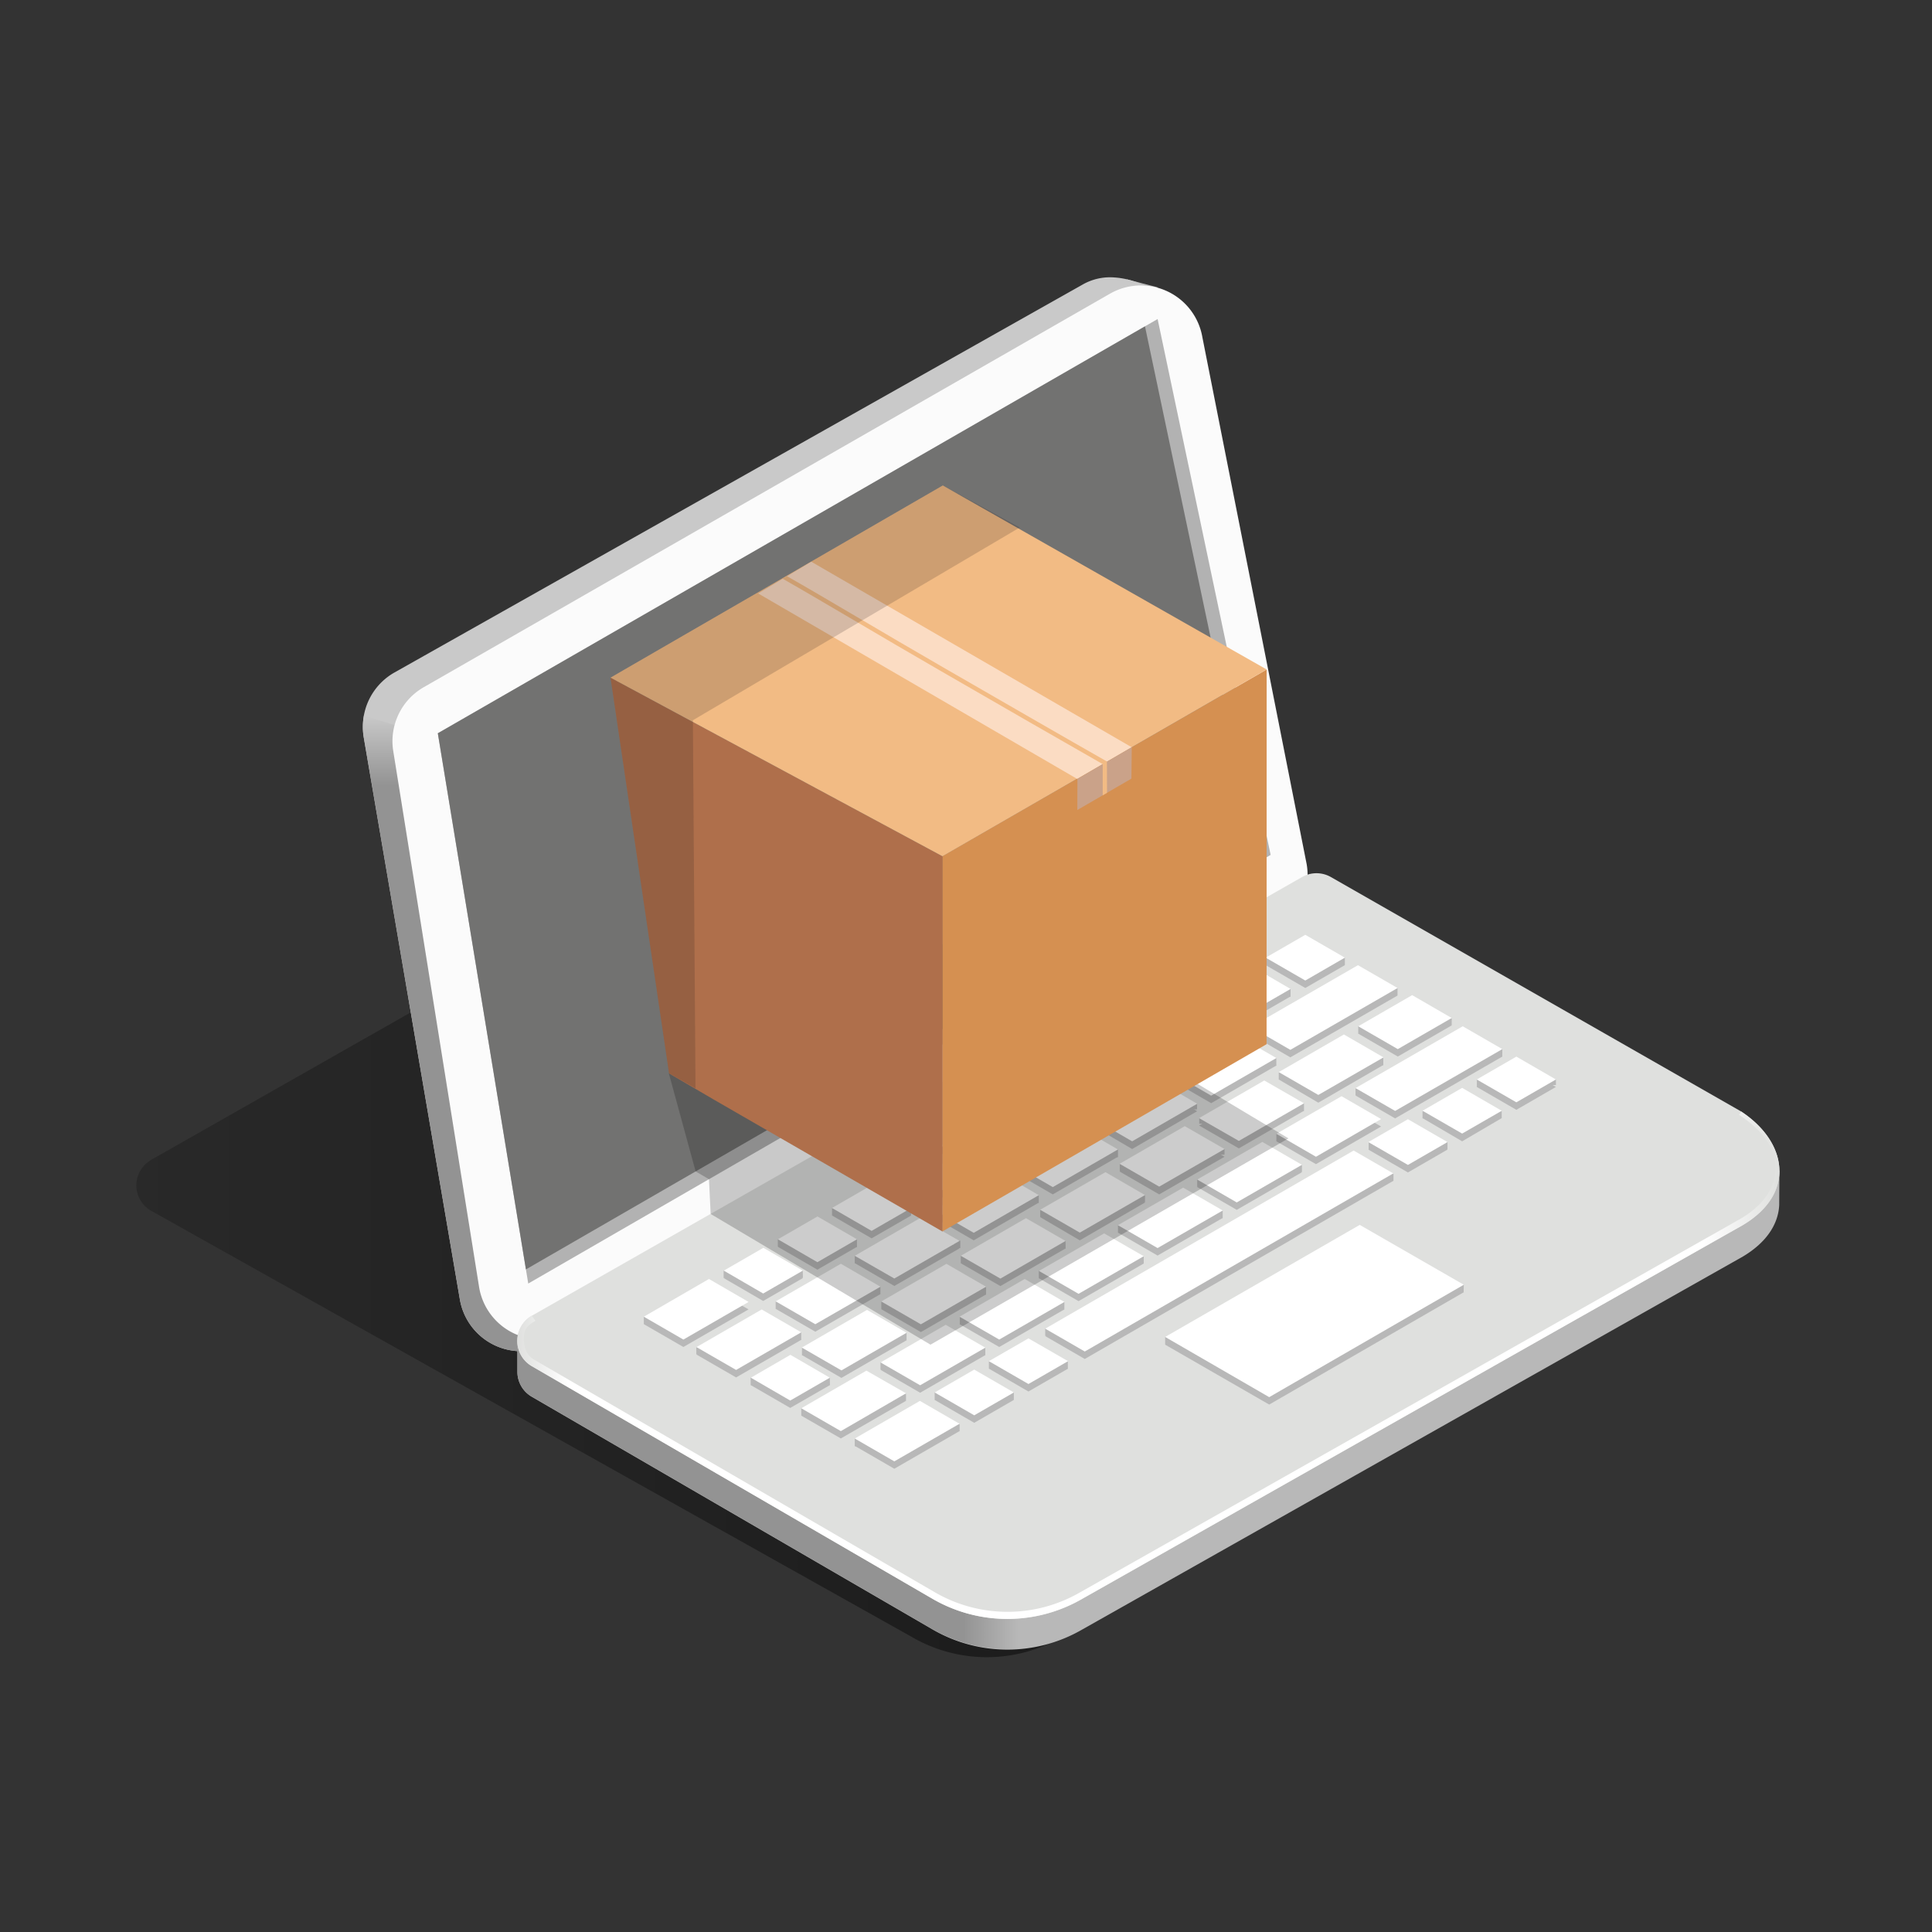 <svg xmlns="http://www.w3.org/2000/svg" xmlns:xlink="http://www.w3.org/1999/xlink" width="500" height="500" viewBox="0 0 500 500">
  <rect x="0" y="0" width="500" height="500" fill="#333333" stroke="none"/>
  <defs>
    <style>
      .a {
        fill: url(#a);
      }

      .b {
        fill: #b8b8b8;
      }

      .c {
        fill: #c9c9c9;
      }

      .d {
        fill: url(#b);
      }

      .e {
        fill: #fbfbfb;
      }

      .f {
        fill: #b2b2b2;
      }

      .g {
        fill: #727271;
      }

      .h {
        fill: url(#c);
      }

      .i {
        fill: #dfe0de;
      }

      .j {
        fill: url(#d);
      }

      .k {
        fill: #fff;
      }

      .l {
        fill: url(#e);
      }

      .m {
        fill: #d59051;
      }

      .n {
        fill: #af6f4b;
      }

      .o {
        fill: #f2bb84;
      }

      .p {
        fill: #fbdcc3;
      }

      .q {
        fill: #caa289;
      }

      .r {
        fill: #28211e;
        opacity: 0.18;
        isolation: isolate;
      }
    </style>
    <linearGradient id="a" data-name="Dégradé sans nom 5" x1="82.78" y1="23.57" x2="502.71" y2="23.57" gradientTransform="matrix(1, 0, 0, -1, -47.5, 331)" gradientUnits="userSpaceOnUse">
      <stop offset="0" stop-opacity="0.2"/>
      <stop offset="0.67" stop-opacity="0.5"/>
    </linearGradient>
    <linearGradient id="b" data-name="Dégradé sans nom 2" x1="168.25" y1="-18.7" x2="168.25" y2="145.82" gradientTransform="matrix(1, 0, 0, -1, -47.5, 331)" gradientUnits="userSpaceOnUse">
      <stop offset="0.89" stop-color="#939393"/>
      <stop offset="1" stop-color="#c9c9c9"/>
    </linearGradient>
    <linearGradient id="c" data-name="Dégradé sans nom 3" x1="181.4" y1="-47.83" x2="311.07" y2="-47.83" gradientTransform="matrix(1, 0, 0, -1, -47.5, 331)" gradientUnits="userSpaceOnUse">
      <stop offset="0.89" stop-color="#939393"/>
      <stop offset="1" stop-color="#b8b8b8"/>
    </linearGradient>
    <linearGradient id="d" data-name="Dégradé sans nom 4" x1="181.35" y1="-22.33" x2="508.01" y2="-22.33" gradientTransform="matrix(1, 0, 0, -1, -47.5, 331)" gradientUnits="userSpaceOnUse">
      <stop offset="0" stop-color="#dfe0de"/>
      <stop offset="0.04" stop-color="#fff"/>
      <stop offset="0.94" stop-color="#fff"/>
      <stop offset="1" stop-color="#dfe0de"/>
    </linearGradient>
    <linearGradient id="e" x1="28246.72" y1="39.97" x2="53962.02" y2="39.97" xlink:href="#a"/>
  </defs>
  <path class="a" d="M39,300.24,238.32,187a7.59,7.59,0,0,1,7.53,0L445.32,297.78c11.91,7.85,14.23,21.14.45,29.37l-171.3,96.68a38.58,38.58,0,0,1-38.41-.14l-197-110.38a7.55,7.55,0,0,1,0-13.07Z"/>
  <path class="b" d="M299.7,74.39l-8.06-2.1-2.55,4.9Z"/>
  <path class="c" d="M94.12,190.73,119,336.21a16.13,16.13,0,0,0,24,11.31L326.13,244.73c5.83-3.38,11.54-6,10.4-12.66L307.64,87.38c-1.43-8.29-10.59-15-19.18-15.57a14.3,14.3,0,0,0-8.2,1.79L101.91,174.14a16.15,16.15,0,0,0-7.79,16.59Z"/>
  <path class="d" d="M124.53,194.56,94.2,185.18a16,16,0,0,0-.08,5.56L119,336.22a16.14,16.14,0,0,0,16.6,13.47,16.36,16.36,0,0,0,7.4-2.16l4.6-2.58Z"/>
  <path class="e" d="M101.79,194.48,124,333.16a16.15,16.15,0,0,0,24,11.32l182.36-104.1a16.17,16.17,0,0,0,7.81-16.7l-27-136.42a16.13,16.13,0,0,0-24-11.2L109.59,177.89a16.11,16.11,0,0,0-7.8,16.59Z"/>
  <path class="f" d="M113.31,189.77,299.59,82.57l29.25,138.68L136.71,332.18Z"/>
  <path class="g" d="M113.31,189.77l22.8,138.75,188.7-108.95L296.32,84.46Z"/>
  <path class="b" d="M460.51,302.92H457.9a24.89,24.89,0,0,0-7.27-7.15L344.47,235.08a7.59,7.59,0,0,0-7.53,0L139.52,347.37v-.66H133.9v8.39a7.44,7.44,0,0,0,3.75,6.4L241.4,421.73a38.58,38.58,0,0,0,38.41.14l171.25-96.68c6.26-3.74,9.17-8.51,9.4-13.35Z"/>
  <path class="h" d="M139.52,346.66H133.9v8.39a7.44,7.44,0,0,0,3.75,6.4L241.4,421.68a39.37,39.37,0,0,0,22.17,5V330.87H168.46l-28.94,16.5Z"/>
  <path class="i" d="M137.66,340.5,336.94,227a7.52,7.52,0,0,1,7.53,0l106.16,60.66c11.91,7.85,14.22,21.14.44,29.37L279.82,413.94a38.64,38.64,0,0,1-38.41-.14L137.66,353.57a7.55,7.55,0,0,1-2.76-10.31A7.46,7.46,0,0,1,137.66,340.5Z"/>
  <path class="j" d="M451.07,317.05c13.78-8.23,11.47-21.52-.44-29.37l-.56.84c6.12,4,9.55,8.57,9.43,14-.11,5-3.2,9.4-8.92,12.82L279.32,412.21a37.47,37.47,0,0,1-37.4-.14L138.16,351.84c-2-1.19-2.59-3.2-2.59-5.56s1-3.28,3-4.46l-.95-1.32a7.46,7.46,0,0,0-2.76,2.76,7.56,7.56,0,0,0,2.76,10.31L241.37,413.8a38.64,38.64,0,0,0,38.41.14Z"/>
  <path class="b" d="M356,295.57h-1.79v1.94H356Z"/>
  <path class="b" d="M332.11,293.38h-1.79v2h1.79Z"/>
  <path class="b" d="M311.62,305.22h-1.79v1.95h1.79Z"/>
  <path class="b" d="M329.35,247.84h-1.79v1.93h1.79Z"/>
  <path class="b" d="M348.05,247.84h-1.79v1.94h1.79Z"/>
  <path class="b" d="M361.68,255.7h-1.79v1.91h1.79Z"/>
  <path class="b" d="M375.7,263.51h-1.79v1.85h1.79Z"/>
  <path class="b" d="M353.3,265.59h-1.79v1.93h1.79Z"/>
  <path class="b" d="M332.73,277.51h-1.79v1.87h1.79Z"/>
  <path class="b" d="M325.49,265.78H323.7v1.93h1.79Z"/>
  <path class="b" d="M330.31,273.82h-1.79v2h1.79Z"/>
  <path class="b" d="M305,277.63h-1.79v1.94H305Z"/>
  <path class="b" d="M309.82,285.68H308v1.43h1.79Z"/>
  <path class="b" d="M284.5,289.48h-1.79v1.91h1.79Z"/>
  <path class="b" d="M289.33,297.47h-1.79v2h1.79Z"/>
  <path class="b" d="M264,301.29h-1.79v1.93H264Z"/>
  <path class="b" d="M268.84,309.34h-1.79v1.94h1.79Z"/>
  <path class="b" d="M243.52,313.15h-1.79v1.93h1.79Z"/>
  <path class="b" d="M209.34,348.82h-1.79v1.87h1.79Z"/>
  <path class="b" d="M229.66,352.59h-1.79v1.86h1.79Z"/>
  <path class="b" d="M223,325h-1.79v1.94H223Z"/>
  <path class="b" d="M227.85,333h-1.79v1.95h1.79Z"/>
  <path class="b" d="M202.53,336.84h-1.79v1.9h1.79Z"/>
  <path class="b" d="M207.36,344.78h-1.79v2h1.79Z"/>
  <path class="b" d="M182,348.66h-1.79v1.85H182Z"/>
  <path class="b" d="M196.06,356.55h-1.79v1.94h1.79Z"/>
  <path class="b" d="M209.16,364.38h-1.79v2h1.79Z"/>
  <path class="b" d="M248.35,368.54h-1.79v1.87h1.79Z"/>
  <path class="b" d="M214.76,356.55H213v1.91h1.79Z"/>
  <path class="b" d="M223,372.27h-1.79v2H223Z"/>
  <path class="b" d="M234.62,344.9h-1.79v1.93h1.79Z"/>
  <path class="b" d="M250.18,340.8h-1.79v1.93h1.79Z"/>
  <path class="b" d="M234.47,360.66h-1.79v1.87h1.79Z"/>
  <path class="b" d="M229.87,336.85h-1.79v1.94h1.79Z"/>
  <path class="b" d="M255,348.82h-1.79v1.92H255Z"/>
  <path class="b" d="M257.71,352.28h-1.79v1.91h1.79Z"/>
  <path class="b" d="M255.19,333.05H253.4v2h1.79Z"/>
  <path class="b" d="M250.44,325h-1.79v1.92h1.79Z"/>
  <path class="b" d="M270.63,328.86h-1.79v1.95h1.79Z"/>
  <path class="b" d="M272.29,343.8H270.5v1.92h1.79Z"/>
  <path class="b" d="M243.68,360.37h-1.79v1.91h1.79Z"/>
  <path class="b" d="M262.38,360.37h-1.79v1.91h1.79Z"/>
  <path class="b" d="M276.36,352.28h-1.79v1.92h1.79Z"/>
  <path class="b" d="M275.76,321.15H274v2h1.79Z"/>
  <path class="b" d="M275.46,337h-1.79v1.89h1.79Z"/>
  <path class="b" d="M271,313.12h-1.79V315H271Z"/>
  <path class="b" d="M291.12,317.07h-1.79V319h1.79Z"/>
  <path class="b" d="M296.33,309.3h-1.79v1.85h1.79Z"/>
  <path class="b" d="M296,325.2h-1.79V327H296Z"/>
  <path class="b" d="M303.33,346h-1.79v2h1.79Z"/>
  <path class="b" d="M316.43,313.3h-1.79v1.93h1.79Z"/>
  <path class="b" d="M316.9,297.39h-1.79v1.43h1.79Z"/>
  <path class="b" d="M336.94,301.48h-1.79v1.84h1.79Z"/>
  <path class="b" d="M312.15,289.38h-1.79v1.43h1.79Z"/>
  <path class="b" d="M337.47,285.53h-1.79v2h1.79Z"/>
  <path class="b" d="M358,273.65h-1.79v2H358Z"/>
  <path class="b" d="M352.6,281.65h-1.79v1.82h1.79Z"/>
  <path class="b" d="M360.63,303.76h-1.79v1.86h1.79Z"/>
  <path class="b" d="M378.83,332.47H377v1.95h1.79Z"/>
  <path class="b" d="M291.58,301.23h-1.79v1.91h1.79Z"/>
  <path class="b" d="M334,255.94h-1.79v2H334Z"/>
  <path class="b" d="M315.32,255.94h-1.79v2h1.79Z"/>
  <path class="b" d="M320,264H318.2V266H320Z"/>
  <path class="b" d="M301.29,264H299.5v1.87h1.79Z"/>
  <path class="b" d="M306,272.13h-1.79V274H306Z"/>
  <path class="b" d="M287.26,272.13h-1.79v1.92h1.79Z"/>
  <path class="b" d="M291.93,280.23h-1.79v1.92h1.79Z"/>
  <path class="b" d="M273.26,280.23h-1.79v1.93h1.79Z"/>
  <path class="b" d="M277.9,288.28h-1.79v2h1.79Z"/>
  <path class="b" d="M259.2,288.28h-1.79v2h1.79Z"/>
  <path class="b" d="M245.17,296.44h-1.79v1.93h1.79Z"/>
  <path class="b" d="M231.15,304.53h-1.79v1.85h1.79Z"/>
  <path class="b" d="M235.81,312.63H234v1.94h1.79Z"/>
  <path class="b" d="M248.53,321.09h-1.79V323h1.79Z"/>
  <path class="b" d="M217.12,312.63h-1.79v1.95h1.79Z"/>
  <path class="b" d="M221.78,320.73H220v2h1.79Z"/>
  <path class="b" d="M203.09,320.73H201.3v1.9h1.79Z"/>
  <path class="b" d="M207.76,328.84H206v1.87h1.79Z"/>
  <path class="b" d="M189.06,328.84h-1.79v1.9h1.79Z"/>
  <path class="b" d="M168.41,340.78h-1.79v1.88h1.79Z"/>
  <path class="b" d="M249.84,304.53h-1.79v1.91h1.79Z"/>
  <path class="b" d="M263.87,296.44h-1.79v1.91h1.79Z"/>
  <path class="b" d="M388.8,271.52H387v1.92h1.79Z"/>
  <path class="b" d="M402.67,279.37h-1.79v1.43h1.79Z"/>
  <path class="b" d="M384,279.37h-1.79v1.92H384Z"/>
  <path class="b" d="M388.64,287.52h-1.79v1.87h1.79Z"/>
  <path class="b" d="M369.94,287.52h-1.79v1.91h1.79Z"/>
  <path class="b" d="M374.61,295.57h-1.79v1.88h1.79Z"/>
  <path class="b" d="M248.32,370.37l-16.87,9.74-10.24-5.92,16.86-9.74Z"/>
  <path class="b" d="M234.48,362.53l-16.87,9.74-10.24-5.9,16.86-9.74Z"/>
  <path class="b" d="M262.38,362.3l-10.25,5.92-10.24-5.92,10.24-5.93Z"/>
  <path class="b" d="M214.76,358.48l-10.25,5.89-10.19-5.89,10.24-5.91Z"/>
  <path class="b" d="M378.83,334.43,328.47,363.5,301.54,348l50.36-29.08Z"/>
  <path class="b" d="M255,350.7l-16.87,9.74-10.24-5.92,16.86-9.74Z"/>
  <path class="b" d="M276.41,354.2l-10.25,5.92-10.24-5.92,10.24-5.91Z"/>
  <path class="b" d="M234.62,346.86l-16.86,9.74-10.25-5.92,16.87-9.74Z"/>
  <path class="b" d="M207.37,346.74l-16.87,9.74-10.25-5.92,16.87-9.74Z"/>
  <path class="b" d="M360.58,305.61,280.74,351.7l-10.24-5.92,79.82-46.08Z"/>
  <path class="b" d="M275.46,338.87,258.6,348.6l-10.28-5.91L265.19,333Z"/>
  <path class="b" d="M193.73,338.87l-16.87,9.73-10.24-5.91L183.48,333Z"/>
  <path class="b" d="M255.19,335l-16.87,9.74-10.25-5.92,16.87-9.73Z"/>
  <path class="b" d="M227.86,334.91,211,344.64l-10.25-5.91L217.61,329Z"/>
  <path class="b" d="M296,327l-16.87,9.73-10.25-5.91,16.87-9.74Z"/>
  <path class="b" d="M207.76,330.78l-10.25,5.91-10.19-5.91,10.24-5.92Z"/>
  <path class="b" d="M275.76,323.1l-16.86,9.74-10.25-5.91,16.87-9.74Z"/>
  <path class="b" d="M248.32,323.08l-16.87,9.73-10.24-5.91,16.86-9.74Z"/>
  <path class="b" d="M221.79,322.68l-10.25,5.91-10.22-5.91,10.24-5.92Z"/>
  <path class="b" d="M316.45,315.2l-16.87,9.74L289.32,319l16.87-9.74Z"/>
  <path class="b" d="M268.84,311.24,252,321l-10.25-5.91,16.87-9.7Z"/>
  <path class="b" d="M296.32,311.22,279.45,321,269.2,315l16.87-9.74Z"/>
  <path class="b" d="M235.82,314.57l-10.25,5.91-10.25-5.91,10.24-5.92Z"/>
  <path class="b" d="M336.94,303.37l-16.87,9.74-10.24-5.91,16.86-9.74Z"/>
  <path class="b" d="M249.85,306.47l-10.25,5.9-10.28-5.9,10.24-5.92Z"/>
  <path class="b" d="M289.32,299.37l-16.86,9.74-10.25-5.91,16.87-9.74Z"/>
  <path class="b" d="M316.91,299.37,300,309.11l-10.25-5.92,16.87-9.73Z"/>
  <path class="b" d="M263.88,298.37l-10.25,5.91-10.25-5.91,10.25-5.92Z"/>
  <path class="b" d="M374.61,297.51l-10.24,5.92-10.25-5.92,10.25-5.91Z"/>
  <path class="b" d="M357.43,291.54l-16.86,9.74-10.25-5.91,16.87-9.73Z"/>
  <path class="b" d="M309.83,287.58,293,297.37l-10.25-6,16.87-9.73Z"/>
  <path class="b" d="M337.48,287.46l-16.87,9.74-10.29-5.91,16.87-9.74Z"/>
  <path class="b" d="M277.91,290.27l-10.25,5.91-10.25-5.91,10.25-5.9Z"/>
  <path class="b" d="M388.64,289.37l-10.24,6-10.25-6,10.25-5.91Z"/>
  <path class="b" d="M388.8,273.44l-27.74,16-10.25-5.92,27.74-16Z"/>
  <path class="b" d="M291.94,282.18l-10.25,5.91-10.25-5.91,10.25-5.92Z"/>
  <path class="b" d="M402.67,281.3l-10.24,5.92-10.25-5.92,10.25-5.93Z"/>
  <path class="b" d="M330.32,275.76l-16.87,9.74-10.24-5.92,16.86-9.73Z"/>
  <path class="b" d="M358.05,275.59l-16.87,9.78-10.24-6,16.86-9.74Z"/>
  <path class="b" d="M306,274.07,295.72,280l-10.25-5.91,10.25-5.92Z"/>
  <path class="b" d="M361.69,257.64l-27.75,16-10.24-5.92,27.74-16Z"/>
  <path class="b" d="M375.7,265.37l-13.95,8.06-10.24-5.92,13.95-8.05Z"/>
  <path class="b" d="M320,266l-10.24,5.91L299.5,266l10.25-5.92Z"/>
  <path class="b" d="M334,257.87l-10.24,5.91-10.25-5.91L323.78,252Z"/>
  <path class="b" d="M348.05,249.78l-10.24,5.91-10.25-5.91,10.25-5.92Z"/>
  <path class="k" d="M248.32,368.47l-16.87,9.73-10.24-5.91,16.86-9.74Z"/>
  <path class="k" d="M234.48,360.59l-16.87,9.78-10.24-5.91,16.86-9.74Z"/>
  <path class="k" d="M262.38,360.37l-10.25,5.91-10.24-5.91,10.24-5.92Z"/>
  <path class="k" d="M214.76,356.55l-10.25,5.91-10.19-5.91,10.24-5.92Z"/>
  <path class="k" d="M378.83,332.49l-50.36,29.09L301.54,346,351.9,317Z"/>
  <path class="k" d="M255,348.77l-16.87,9.74-10.24-5.91,16.86-9.74Z"/>
  <path class="k" d="M276.41,352.27l-10.25,5.91-10.24-5.91,10.24-5.9Z"/>
  <path class="k" d="M234.62,344.92l-16.86,9.74-10.25-5.91L224.38,339Z"/>
  <path class="k" d="M207.37,344.8l-16.87,9.74-10.25-5.91,16.87-9.74Z"/>
  <path class="k" d="M360.58,303.68l-79.84,46.09-10.24-5.91,79.82-46.1Z"/>
  <path class="k" d="M275.46,336.94l-16.86,9.74-10.28-5.92L265.19,331Z"/>
  <path class="k" d="M193.73,336.94l-16.87,9.74-10.24-5.92L183.48,331Z"/>
  <path class="k" d="M255.19,333l-16.87,9.73-10.25-5.91,16.87-9.74Z"/>
  <path class="k" d="M227.86,333,211,342.71l-10.25-5.92,16.87-9.73Z"/>
  <path class="k" d="M296,325.11l-16.87,9.73-10.25-5.92,16.87-9.72Z"/>
  <path class="k" d="M207.76,328.84l-10.25,5.92-10.19-5.92,10.24-5.91Z"/>
  <path class="k" d="M275.76,321.16,258.9,330.9,248.65,325l16.87-9.74Z"/>
  <path class="k" d="M248.32,321.14l-16.87,9.74L221.21,325l16.86-9.73Z"/>
  <path class="k" d="M221.79,320.73l-10.25,5.92-10.22-5.92,10.24-5.91Z"/>
  <path class="k" d="M316.45,313.27,299.58,323l-10.26-5.92,16.88-9.72Z"/>
  <path class="k" d="M268.84,309.31,252,319.05l-10.25-5.92,16.87-9.76Z"/>
  <path class="k" d="M296.32,309.28,279.45,319l-10.25-5.91,16.89-9.74Z"/>
  <path class="k" d="M235.82,312.63l-10.25,5.92-10.25-5.92,10.24-5.91Z"/>
  <path class="k" d="M336.94,301.45l-16.87,9.74-10.24-5.92,16.86-9.74Z"/>
  <path class="k" d="M249.85,304.53l-10.25,5.92-10.28-5.92,10.24-5.91Z"/>
  <path class="k" d="M289.32,297.48l-16.86,9.74-10.25-5.92,16.87-9.74Z"/>
  <path class="k" d="M316.91,297.37,300,307.1l-10.25-5.91,16.87-9.74Z"/>
  <path class="k" d="M263.88,296.43l-10.25,5.94-10.25-5.92,10.25-5.91Z"/>
  <path class="k" d="M374.61,295.57l-10.24,5.91-10.25-5.91,10.25-5.92Z"/>
  <path class="k" d="M357.43,289.61l-16.86,9.76-10.25-5.94,16.87-9.73Z"/>
  <path class="k" d="M309.83,285.65,293,295.37l-10.25-5.92,16.87-9.74Z"/>
  <path class="k" d="M337.48,285.53l-16.87,9.74-10.29-5.9,16.87-9.74Z"/>
  <path class="k" d="M277.91,288.37l-10.25,5.92-10.25-5.92,10.25-5.91Z"/>
  <path class="k" d="M388.64,287.47l-10.24,5.9-10.25-5.91,10.25-5.92Z"/>
  <path class="k" d="M388.8,271.51l-27.74,16-10.25-5.91,27.74-16Z"/>
  <path class="k" d="M291.94,280.23l-10.25,5.92-10.25-5.92,10.25-5.86Z"/>
  <path class="k" d="M402.67,279.37l-10.24,5.91-10.25-5.91,10.25-5.92Z"/>
  <path class="k" d="M330.32,273.82l-16.87,9.73-10.24-5.91,16.86-9.74Z"/>
  <path class="k" d="M358.05,273.65l-16.87,9.72-10.24-5.91,16.86-9.74Z"/>
  <path class="k" d="M306,272.13l-10.24,5.92-10.25-5.92,10.25-5.91Z"/>
  <path class="k" d="M361.69,255.7l-27.75,16-10.24-5.91,27.74-16Z"/>
  <path class="k" d="M375.7,263.46l-13.95,8.05-10.24-5.91,13.95-8.06Z"/>
  <path class="k" d="M320,264,309.75,270,299.5,264l10.25-5.91Z"/>
  <path class="k" d="M334,255.94l-10.24,5.92-10.25-5.92L323.78,250Z"/>
  <path class="k" d="M348.05,247.84l-10.24,5.92-10.25-5.92,10.25-5.91Z"/>
  <path class="l" d="M333.45,294.61l-67.13-40.23-.8-20.28-92.43,43.67,6.94,25.4,3.45,2,.44,9L240.81,348Z"/>
  <path class="m" d="M327.81,173.27l-83.95,48.34,0,97.11,83.93-48.48Z"/>
  <path class="n" d="M158,175.38l85.91,46.22,0,97.11-58.94-34-11.81-6.9Z"/>
  <path class="o" d="M327.81,173.26,244,125.64l-86,49.74,85.91,46.22Z"/>
  <path class="p" d="M292.88,193.38l-82.91-48-13.76,8.2,82.56,48Z"/>
  <path class="q" d="M278.81,209.63l14-8.12.09-8.14-14.06,8.21Z"/>
  <path class="o" d="M286.5,205.17l-1.12.67v-8.09c-10-5.69-26.16-15-41.74-24-15.74-9.07-31.11-18.31-41.13-24l1.16-.64c10,5.68,24.79,14.59,40.52,23.66s32,18.46,42,24.14l.28.16Z"/>
  <path class="r" d="M180,281.68l-.68-95.28,84.6-49.89L244,125.64l-86,49.74,15.14,102.38Z"/>
</svg>
